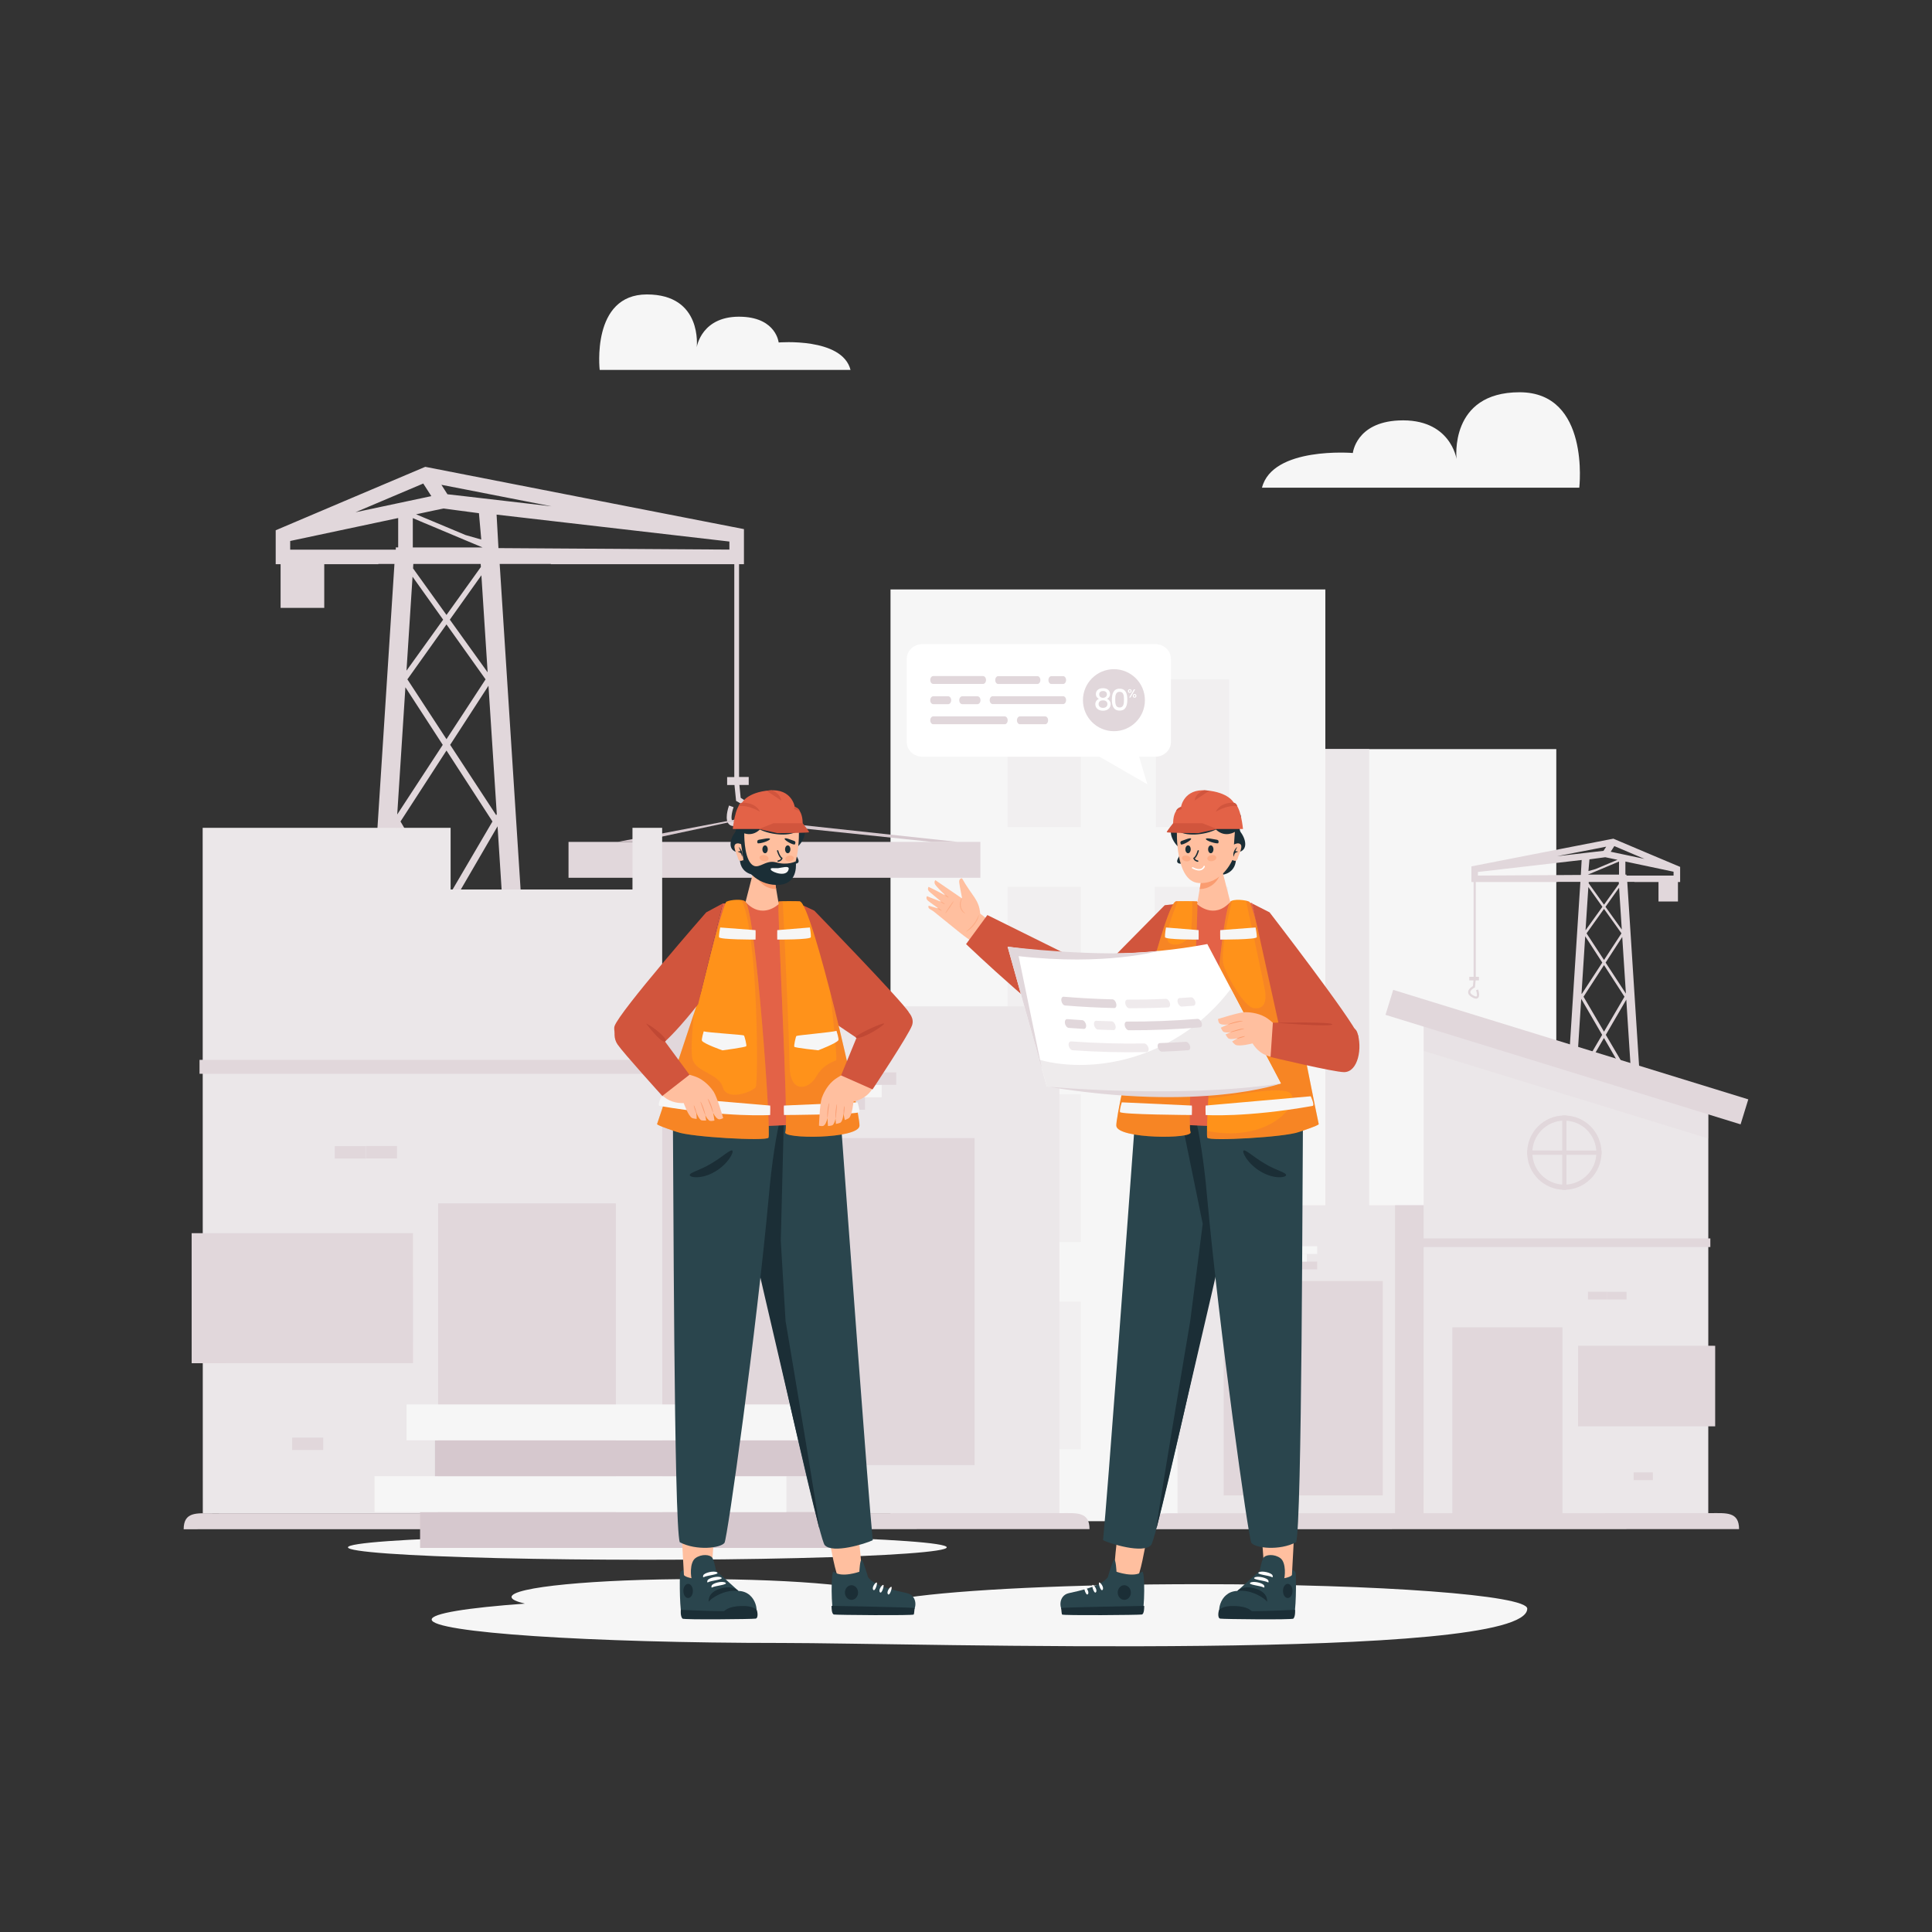 <?xml version="1.0" encoding="utf-8"?>
<svg xmlns="http://www.w3.org/2000/svg" enable-background="new 0 0 3000 3000" viewBox="0 0 3000 3000">
  <rect x="0" y="0" width="3000" height="3000" fill="#333333" stroke="none"/>
  <ellipse cx="1005.2" cy="2402.7" fill="#f6f6f6" rx="464.9" ry="19.3"/>
  <path d="M1862.3,2459.9c-198.6,0-370.5,8.5-454.5,20.9c-12.2-0.3-24.7-0.6-37.3-0.8c0-0.1,0-0.1,0-0.2   c0-15.4-129-27.8-288.1-27.8c-159.1,0-288.1,12.4-288.1,27.8c0,3.7,7.4,7.1,20.7,10.3c-89.8,6.5-144.7,15.2-144.7,24.7   c0,20.1,243.9,36.4,544.7,36.4c198.5,0,1156.5,29.7,1156.5-53.3C2371.4,2477,2143.5,2459.9,1862.3,2459.9z" fill="#f6f6f6"/>
  <rect fill="#f6f6f6" height="1198.8" width="675.2" x="1741.4" y="1163.2"/>
  <rect fill="#ebe7e9" height="1198.8" width="384.7" x="1741.4" y="1163.2"/>
  <rect fill="#f6f6f6" height="1446.8" width="675.2" x="1382.8" y="915.3"/>
  <g opacity=".5">
    <rect fill="#ebe7e9" height="229.3" width="113.7" x="1794.9" y="1055"/>
    <rect fill="#ebe7e9" height="229.3" width="113.7" x="1793.2" y="1377.1"/>
    <rect fill="#ebe7e9" height="229.3" width="113.7" x="1793.2" y="1699.2"/>
    <rect fill="#ebe7e9" height="229.3" width="113.7" x="1793.2" y="2021.2"/>
  </g>
  <g opacity=".5">
    <rect fill="#ebe7e9" height="229.3" width="113.7" x="1564.6" y="1055"/>
    <rect fill="#ebe7e9" height="229.3" width="113.7" x="1564.6" y="1377.1"/>
    <rect fill="#ebe7e9" height="229.3" width="113.7" x="1564.6" y="1699.2"/>
    <rect fill="#ebe7e9" height="229.3" width="113.7" x="1564.6" y="2021.2"/>
  </g>
  <g>
    <path clip-rule="evenodd" d="M2561.4,1326.1l-55-23.3l-1.1-0.5l-5.3,1l-22.6,4.4l-102,19.9l-90.6,17.7v24.3h3.4v147.2h-6.7v5.5h6.5   l-0.9,8.9c-2.1,1.2-7.2,4.6-7.4,9.2c-0.1,3,1.8,5.6,5.7,7.9c1.2,0.7,4,2.4,6.6,2.4c1,0,2-0.3,2.9-1c3.7-3,0.9-11.5,0.3-13.2   l-3.2,1.1c1.3,3.7,2,8.5,0.8,9.5c-0.2,0.2-1.4,0.9-5.7-1.7c-2.7-1.6-4.1-3.3-4-4.9c0.1-3,4.8-6,6.4-6.8l0.8-0.4l1.1-11h5.1v-5.5   h-4.9v-147.2h127v-0.2h35.4l-19.8,308h-7.2v26.7h127.8v-26.7h-8.2l-19.8-308h11.1v0.2h37.4v30.2h30.2v-30.2h3.4v-23.5   L2561.4,1326.1z M2506.4,1314.3l0.3-0.5l46.9,19.9l-47.2-10l-5.3-1.1L2506.4,1314.3z M2463.6,1449.3l27.1-38l27.1,38l-27.1,41.4   L2463.6,1449.3z M2522.5,1547.7l-31.8,54.3l-31.8-54.3l31.8-49.1L2522.5,1547.7z M2493,1408.1l21.1-29.7l4.2,65L2493,1408.1z    M2513.9,1358.1h-48.3l11.8-4.9l22.6-9.5l6.4-2.7l7.6-3.2V1358.1z M2467,1369.5h46.6l0.2,3.1l-23.1,32.2l-23.8-33.2L2467,1369.5z    M2466.4,1377.4l21.8,30.7l-26.2,36.5L2466.4,1377.4z M2461.5,1453.8l26.5,40.9l-31.8,48.7l-0.4-0.7L2461.5,1453.8z M2487.8,1606.9   l-40.5,69l8-124.9L2487.8,1606.9z M2490.6,1611.8l38.2,65.7h-76.3L2490.6,1611.8z M2493.5,1606.9l31.8-54.7l7.9,122.3   L2493.5,1606.9z M2493.2,1494.7l25.8-39.8l5.7,88L2493.2,1494.7z M2506.4,1334l5.3,1.1l-5.3,2.2l-6.4,2.7l-22.6,9.5l-10.9,3.1   l1.6-18.2l24.5-3.3l7.3,1.5L2506.4,1334z M2477.4,1318l16.7-3.3l-4.2,6.5l-12.6,1.4l-59.5,6.9L2477.4,1318z M2294.9,1359.6v-5.6   l161.1-18.6l-1.3,23.2L2294.9,1359.6z M2447.2,1677.5L2447.2,1677.5L2447.2,1677.5L2447.2,1677.5z M2598.7,1359.6h-73.1v-1.5h-1.7   v-20.3l37.4,7.9l37.4,7.9V1359.6z" fill="#e1d7db" fill-rule="evenodd"/>
    <path clip-rule="evenodd" d="M428.1,823.4v52.7h7.6v67.8h67.8v-67.8h84v-0.4h25L568,1566.9h-18.4v59.9h286.8v-59.9h-16.1l-44.4-691.2     h79.4v0.4h284.9v330.5h-11.1v12.4h11.4l2.5,24.7l1.8,0.9c3.6,1.8,14.1,8.5,14.3,15.2c0.1,3.6-2.9,7.4-9.1,11.1     c-9.6,5.7-12.3,4.2-12.7,3.8c-2.7-2.2-1.2-13,1.8-21.3l-7.1-2.6c-1.3,3.8-7.6,22.9,0.6,29.7c1.9,1.6,4.2,2.2,6.5,2.2     c5.9,0,12.3-3.8,14.9-5.4c8.7-5.2,13-11.2,12.7-17.8c-0.4-10.4-11.8-17.9-16.6-20.7l-2-19.9h14.5v-12.4h-15V876.1h7.6v-54.5     l-203.4-39.7l-229-44.8l-50.6-9.9l-11.8-2.3l-2.5,1l-123.4,52.3L428.1,823.4z M669.8,770.4l-11.8,2.5L552,795.4l105.3-44.6     l0.6,1.1L669.8,770.4z M693.3,1147.8l-60.7-92.9l60.7-85.3l60.7,85.3L693.3,1147.8z M693.3,1165.4l71.4,110.2l-71.4,121.8     l-71.4-121.8L693.3,1165.4z M631.2,1041.4l9.4-145.9l47.5,66.7L631.2,1041.4z M641,804.5l16.9,7.2l14.4,6l50.6,21.3l26.5,11.1     H641V804.5z M746.7,880.4l-53.4,74.5l-51.9-72.3l0.4-6.9h104.6L746.7,880.4z M757.2,1044l-58.7-81.8l49-68.9L757.2,1044z      M771.4,1264.2l-0.9,1.6L699,1156.6l59.5-91.8L771.4,1264.2z M772.6,1283.1l18,280.3l-90.9-154.9L772.6,1283.1z M778.9,1566.9     H607.6l85.6-147.4L778.9,1566.9z M597.9,1560.1l17.6-274.4l71.3,122.7L597.9,1560.1z M616.8,1264.7l12.7-197.5l58,89.4     L616.8,1264.7z M672.3,793l16.3-3.4l55.1,7.3l3.6,40.9l-24.4-7l-50.6-21.2l-14.4-6l-11.8-5l11.8-2.5L672.3,793z M856.4,786.2     l-133.4-15.5l-28.2-3.2l-9.4-14.7l37.6,7.3L856.4,786.2z M774,851.1l-2.9-52l361.5,41.8v12.5L774,851.1z M790.8,1566.9     L790.8,1566.9L790.8,1566.9L790.8,1566.9z M450.7,840l83.8-17.8l83.8-17.8V850h-3.7v3.5h-164V840z" fill="#e1d7db" fill-rule="evenodd"/>
    <rect fill="#e1d7db" height="55.7" width="639.5" x="882.8" y="1307.3"/>
    <polygon fill="#d6c8ce" points="1487.2 1307.3 1150.2 1270.9 959.1 1307.3 989.4 1307.3 1139.6 1275.2 1447.2 1307.3"/>
    <rect fill="#ebe7e9" height="487.6" width="525.8" x="1828.5" y="1871.5"/>
    <rect fill="#e1d7db" height="487.6" width="188.1" x="2166.2" y="1871.5"/>
    <polygon fill="#ebe7e9" points="2652.6 2359.2 2210.5 2359.1 2210.6 1563.5 2652.7 1699.7"/>
    <polygon fill="#e1d7db" opacity=".25" points="2652.7 1699.7 2652.7 1767.9 2210.6 1631.8 2210.6 1563.5"/>
    <rect fill="#e1d7db" height="212.9" transform="rotate(-89.992 2556.861 2152.245)" width="125.1" x="2494.3" y="2045.8"/>
    <rect fill="#e1d7db" height="200.8" transform="rotate(-89.992 2556.86 2152.245)" width="108.7" x="2502.5" y="2051.8"/>
    <rect fill="#e1d7db" height="332.9" width="247.1" x="1900.1" y="1989.2"/>
    <rect fill="#e1d7db" height="12" transform="rotate(-180 2030.362 1965.007)" width="29.9" x="2015.4" y="1959"/>
    <rect fill="#f6f6f6" height="12" transform="rotate(-180 2014.348 1953.047)" width="29.9" x="1999.4" y="1947.1"/>
    <rect fill="#e1d7db" height="12" transform="rotate(-180 2000.333 1941.005)" width="29.9" x="1985.4" y="1935"/>
    <rect fill="#f6f6f6" height="12" transform="rotate(-180 2030.365 1941.092)" width="29.9" x="2015.4" y="1935.1"/>
    <rect fill="#ebe7e9" height="12" transform="rotate(-180 2565.727 2304.413)" width="29.9" x="2550.8" y="2298.4"/>
    <rect fill="#e1d7db" height="12" transform="rotate(-180 2551.712 2292.37)" width="29.9" x="2536.8" y="2286.4"/>
    <rect fill="#ebe7e9" height="12" transform="rotate(-180 2581.744 2292.458)" width="29.9" x="2566.8" y="2286.5"/>
    <g>
      <rect fill="#ebe7e9" height="12" width="29.9" x="2481.8" y="1993.9"/>
      <rect fill="#e1d7db" height="12" width="29.9" x="2495.8" y="2005.9"/>
      <rect fill="#e1d7db" height="12" width="29.9" x="2465.8" y="2005.8"/>
    </g>
    <rect fill="#e1d7db" height="13.4" width="452.9" x="2202.9" y="1923"/>
    <rect fill="#e1d7db" height="40.6" transform="rotate(17.138 2432.836 1641.319)" width="577" x="2144.6" y="1621.1"/>
    <g>
      <path d="M2486.8,1789.8c0,31.9-25.8,57.7-57.7,57.7c-31.9,0-57.7-25.8-57.7-57.7c0-31.9,25.8-57.7,57.7-57.7      C2461,1732.1,2486.8,1758,2486.8,1789.8z" fill="#e1d7db"/>
      <path d="M2478.8,1789.8c0,27.4-22.3,49.7-49.7,49.7c-27.4,0-49.7-22.3-49.7-49.7c0-27.4,22.3-49.7,49.7-49.7      C2456.6,1740.1,2478.8,1762.4,2478.8,1789.8z" fill="#ebe7e9"/>
      <rect fill="#e1d7db" height="115.4" width="6.6" x="2425.8" y="1732.1"/>
      <rect fill="#e1d7db" height="115.4" transform="rotate(-89.99 2429.125 1789.799)" width="6.6" x="2425.8" y="1732.1"/>
    </g>
    <g>
      <rect fill="#e1d7db" height="298.9" width="171" x="2255.2" y="2061.1"/>
    </g>
    <g>
      <rect fill="#ebe7e9" height="787" transform="rotate(180 1220.74 1956.165)" width="848.5" x="796.5" y="1562.7"/>
      <rect fill="#e1d7db" height="787" transform="rotate(180 948.22 1956.206)" width="303.5" x="796.5" y="1562.7"/>
      <polygon fill="#ebe7e9" points="1028.4 2349.7 314.9 2349.8 314.7 1285.4 699.7 1285.4 699.7 1381.2 982.1 1381.2 982.1 1285.4 1028.2 1285.4"/>
      <rect fill="#e1d7db" height="343.7" transform="rotate(-90.008 469.47 2015.771)" width="201.9" x="368.5" y="1843.9"/>
      <rect fill="#e1d7db" height="507.7" transform="rotate(180 1329.978 2021.093)" width="366.7" x="1146.6" y="1767.2"/>
      <rect fill="#e1d7db" height="19.3" width="48.2" x="1295" y="1703.9"/>
      <rect fill="#f6f6f6" height="19.3" width="48.2" x="1320.9" y="1684.6"/>
      <rect fill="#e1d7db" height="19.3" width="48.2" x="1343.5" y="1665.2"/>
      <rect fill="#f6f6f6" height="19.3" width="48.2" x="1295" y="1665.4"/>
      <rect fill="#ebe7e9" height="19.3" width="48.2" x="431" y="2251.7"/>
      <rect fill="#e1d7db" height="19.3" width="48.2" x="453.7" y="2232.3"/>
      <rect fill="#ebe7e9" height="19.3" width="48.2" x="405.2" y="2232.4"/>
      <g>
        <rect fill="#ebe7e9" height="19.3" transform="rotate(180 566.49 1769.855)" width="48.2" x="542.4" y="1760.2"/>
        <rect fill="#e1d7db" height="19.3" transform="rotate(180 543.872 1789.289)" width="48.2" x="519.7" y="1779.6"/>
        <rect fill="#e1d7db" height="19.3" transform="rotate(180 592.339 1789.148)" width="48.2" x="568.2" y="1779.5"/>
      </g>
      <rect fill="#e1d7db" height="21.6" transform="rotate(180 675.213 1656.58)" width="730.9" x="309.7" y="1645.8"/>
      <g>
        <rect fill="#e1d7db" height="482.4" transform="rotate(180 818.299 2109.791)" width="276" x="680.3" y="1868.6"/>
      </g>
      <path d="M329.8,2349.8l1317.4-0.2c24.6,0,44.6-2.6,44.6,24.8l-1406.6,0.2C285.3,2347.2,305.2,2349.8,329.8,2349.8z" fill="#e1d7db"/>
    </g>
    <path d="M1828.1,2349.8l827.7-0.2c24.6,0,44.6-2.6,44.6,24.8l-916.9,0.2C1783.5,2347.2,1803.5,2349.8,1828.1,2349.8z" fill="#e1d7db"/>
    <g>
      <rect fill="#d6c8ce" height="55.7" width="639.5" x="652.3" y="2347.9"/>
      <rect fill="#f6f6f6" height="55.7" width="639.5" x="581.6" y="2292.2"/>
      <rect fill="#d6c8ce" height="55.7" width="639.5" x="675.4" y="2236.5"/>
      <rect fill="#f6f6f6" height="55.7" width="639.5" x="631.3" y="2180.8"/>
    </g>
  </g>
  <g>
    <path d="M1959.6,757.3h492.7c0,0,17.2-148.2-92.7-148.2c-109.9,0-97.9,103.7-97.9,103.7s-9.2-63.8-90.1-59.9   c-66.1,3.2-70.9,50.5-70.9,50.5S1976,693,1959.6,757.3z" fill="#f6f6f6"/>
    <path d="M1320.7,574.4H931.2c0,0-13.6-117.2,73.3-117.2c86.9,0,77.4,82,77.4,82s7.3-50.4,71.2-47.3   c52.3,2.5,56,39.9,56,39.9S1307.8,523.5,1320.7,574.4z" fill="#f6f6f6"/>
  </g>
  <g>
    <path d="M1493.8,1363.8c-3.3,0.2-4.8,2.8-4.3,6.6c1.1,8.3,3,16.4,4.5,24.8c-13.5-9.4-28.2-19.2-41.6-28.5       c-1.5,1.5-1.5,3.8-0.9,5.4c0.6,1.6,1.8,3,2.9,4.3c4.5,5.2,9.4,10,14.6,14.6c-10.2-5.3-17.4-9.4-27.2-13.9       c-0.9,1.4-1.2,3.8-0.4,5.3c0.8,1.5,3.1,3.5,4.4,4.5c5.8,4.9,10.5,8.9,16.3,13.7c-7.3-3.2-15.3-5.8-22.6-9       c-1,0.9-1.1,3.1-0.6,4.3c0.5,1.2,1.4,2.2,2.4,3c5.1,4.1,12.2,8.8,16.4,12c-5.1-1.7-10.6-2.8-15.7-4.5c-2.2,4.6,4.2,6,7.4,8.6       c13.2,10.7,27.1,21.9,40.3,32.6c0,0,10,8,18.1,13.4c0.3-0.5,23.5-30.9,25.7-33.4c-3.7-2.8-11.5-9-11.5-9       C1520.3,1396.6,1509.5,1391.8,1493.8,1363.8z" fill="#ffbf9f"/>
    <path d="M1472.9,1393.5c-0.2,0.3-2-0.4-3.9-1.7c-2-1.3-3.4-2.6-3.1-2.9c0.2-0.3,2,0.4,3.9,1.7        C1471.7,1391.8,1473.2,1393.2,1472.9,1393.5z" fill="#fa9c70" opacity=".5"/>
    <path d="M1466.9,1404c-0.2,0.3-2-0.4-3.9-1.7c-2-1.3-3.4-2.6-3.1-2.9c0.2-0.3,2,0.4,3.9,1.7        C1465.8,1402.3,1467.2,1403.6,1466.9,1404z" fill="#fa9c70" opacity=".5"/>
    <path d="M1462.2,1414.2c-0.2,0.3-2-0.4-3.9-1.7c-2-1.3-3.4-2.6-3.1-2.9c0.2-0.3,2,0.4,3.9,1.7        C1461,1412.6,1462.4,1413.9,1462.2,1414.2z" fill="#fa9c70" opacity=".5"/>
    <path d="M1468.1,1418c-0.3-0.2,2.2-4.6,5.7-9.7c3.5-5.1,6.5-9.1,6.9-8.9c0.3,0.2-2.2,4.6-5.7,9.7        C1471.5,1414.2,1468.5,1418.2,1468.1,1418z" fill="#fa9c70" opacity=".5"/>
    <path d="M1498.7,1418.5c-0.1,0.1-0.4-0.1-1-0.4c-0.6-0.4-1.5-0.9-2.4-1.8c-1.9-1.7-4.1-4.8-4.7-8.8        c-0.7-4,0.3-7.6,1.2-9.9c0.9-2.4,1.9-3.7,2.1-3.6c0.2,0.1-0.4,1.5-1.1,3.9c-0.6,2.4-1.3,5.7-0.7,9.4c0.6,3.6,2.4,6.5,4,8.3        c0.7,1,1.6,1.6,2,2.1C1498.5,1418,1498.7,1418.4,1498.7,1418.5z" fill="#fa9c70" opacity=".5"/>
    <path d="M1519.9,1420.9c0.1,0,0,0.5-0.1,1.3c-0.2,0.8-0.5,2-1,3.4c-1,2.8-3,6.6-5.8,10.2        c-5.7,7.4-12.5,11-12.7,10.6c-0.2-0.3,6-4.4,11.5-11.5C1517.4,1427.9,1519.4,1420.7,1519.9,1420.9z" fill="#fa9c70" opacity=".5"/>
    <path d="M1832.9,1402.7l-24.3,2.9l-100.6,101.9l-174.8-86.6l-33.1,45.1c0,0,138.5,132.4,187.3,153      c24,10.2,121-57.2,121-57.2L1832.9,1402.7z" fill="#d1553d"/>
    <path d="M1779.5,2394.8c-0.6,2.9-9.1,53.3-15.1,57.9c-6,4.6-32.9-1.8-34.2-8.8c-1.3-7,5.1-60.5,5.1-60.5         L1779.5,2394.8z" fill="#ffbf9f"/>
    <path d="M1773.3,2440.6c5-4.1,4.1,62.1,0,63.9s-109.9,4.9-119.7,0c-9.8-4.9-10.4-26.9,5.9-30.6         c16.3-3.7,50.5-10.4,60.8-25c0,0,7-24.9,9.7-26.7c2.7-1.8,3.7,18.4,3.7,18.4S1761.3,2450.5,1773.3,2440.6z" fill="#2a454d"/>
    <path d="M1776.7,2493.6c0.1,2.3,0.1,12.6-3.6,13.4c-3.7,0.8-123.2,1.8-124,0c-0.8-1.8-1-8.7-1.4-10         C1647.3,2495.8,1776.7,2493.6,1776.7,2493.6z" fill="#1b2e36"/>
    <path d="M1712.1,2468.7c2.9-3.6-3.5-12-5.3-11.4C1704.9,2457.8,1709.3,2472.2,1712.1,2468.7z" fill="#fff"/>
    <path d="M1701.8,2472.4c2.9-3.6-3.5-12-5.3-11.4C1694.6,2461.5,1699,2476,1701.8,2472.4z" fill="#fff"/>
    <path d="M1689.3,2475.4c2.9-3.6-3.5-12-5.3-11.4C1682.1,2464.5,1686.4,2478.9,1689.3,2475.4z" fill="#fff"/>
    <path d="M1735.6,2472.9c0,6.3,4.6,11.4,10.2,11.4c5.6,0,10.2-5.1,10.2-11.4c0-6.3-4.6-11.4-10.2-11.4         C1740.2,2461.5,1735.6,2466.6,1735.6,2472.9z" fill="#1b2e36"/>
    <g>
      <path d="M1762.9,1733.9c-11.2,152.5-43.4,591.9-50.1,657.7c11.1,5.5,62.3,21.4,74.6,7.6         c11.9-13.3,142.2-618.3,151.4-665.3H1762.9z" fill="#2a454d"/>
      <path d="M1832.9,1730.8l34.7,169.6l-19.4,150.7c0,0-58.6,347.4-52.1,320.9c34.5-140.3,141.4-605.3,148.3-638.1         L1832.9,1730.8z" fill="#1b2e36"/>
    </g>
    <g>
      <path d="M1983.3,2436.1c14.7,0,27.8-0.7,28.7,7.3c0.8,8,0.8,63.8-3.7,66c-4.5,2.2-101,0-110.5,0         c-9.5,0-5.8-38.2,23.5-39l36.2-32.6L1983.3,2436.1z" fill="#2a454d"/>
      <path d="M2010.9,2499.7c0-0.1-42.6,2.2-66.4,2.1c-2.7,0-4.8-7.6-28.6-8c-16.5-0.5-22.1,5.3-22.7,6         c-1.1,1.2-3.2,12.7,1.5,13.6c4.7,0.9,111.9,2,113.7,0C2011.9,2509.3,2010.9,2499.7,2010.9,2499.7z" fill="#1b2e36"/>
      <path d="M2009.6,2378.1c0,3.4-2.7,54-3.5,67.7c-5.5,6.7-39.7,8.9-42.7,1.6c0-11.4-4.8-69.3-4.8-69.3H2009.6z" fill="#ffbf9f"/>
      <path d="M1993.3,2453.7c2.3-4,4.2-27.2-5-34.1c-9.2-6.9-23.5-6.2-26.8,0c-3.4,6.2-7.3,28.6-7.8,33.2         C1953.2,2457.4,1987.2,2464.7,1993.3,2453.7z" fill="#2a454d"/>
      <path d="M1967.5,2487.4c-1.2-3.7-23.2-20-46.2-17c0,0,10.3-11,32.3-2.1         C1969.9,2474.9,1967.5,2487.4,1967.5,2487.4z" fill="#1b2e36"/>
      <path d="M1992.2,2470.4c0,6.1,3.3,11,7.4,11c4.1,0,7.4-4.9,7.4-11c0-6.1-3.3-11-7.4-11         C1995.5,2459.4,1992.2,2464.3,1992.2,2470.4z" fill="#1b2e36"/>
      <path d="M1962,2464.9c-4.2-2.6-25.2-4.1-20.5-7.3c4.7-3.2,20.3,0.6,21.5,4.7          C1964.2,2466.3,1962,2464.9,1962,2464.9z" fill="#fff"/>
      <path d="M1968.5,2456.9c-4.2-2.6-25.2-4.1-20.5-7.3c4.7-3.2,20.3,0.6,21.5,4.7          C1970.7,2458.3,1968.5,2456.9,1968.5,2456.9z" fill="#fff"/>
      <path d="M1975,2448.9c-4.2-2.6-25.2-4.1-20.5-7.3c4.7-3.2,20.3,0.6,21.5,4.7          C1977.2,2450.3,1975,2448.9,1975,2448.9z" fill="#fff"/>
      <g>
        <path d="M1855.6,1733.9c6.7,23.3,14.5,75.2,18.5,121.7c19.3,211.1,64.6,534.1,69,540.1         c6.2,8.3,43.5,12.6,69.4-0.9c9.3-23.5,9.9-586.3,10.7-653.3L1855.6,1733.9z" fill="#2a454d"/>
      </g>
      <g>
        <path d="M1997.1,1824.7c0.1-4.2-16.2-7.4-33.4-18c-17.5-10.2-30-22.5-32.7-20.1c-1.4,1.2,0.2,6.3,4.7,12.7         c4.5,6.4,12.1,14.2,22.1,20c9.9,5.9,20.1,8.5,27.5,8.7C1992.5,1828.3,1997,1826.5,1997.1,1824.7z" fill="#1b2e36"/>
      </g>
    </g>
    <g>
      <path d="M1825.9,1399.7l118.4,2.4c0,0,59.3,233.7,83.1,342.6c-47.1,9.9-196.4,3.5-265.7-3.8       C1763.9,1694.8,1825.9,1399.7,1825.9,1399.7z" fill="#e36247"/>
      <path d="M1825.9,1399.7c2.4-0.5,29.7-0.6,33,0c3.3,0.6-16.2,346.8-10.3,358c5.9,11.2-113.6,11.1-115.2-9.5       C1731.9,1727.6,1806.9,1403.3,1825.9,1399.7z" fill="#ff921a"/>
      <path d="M1848.7,1757.7c5.9,11.2-113.6,11.1-115.2-9.5c-1.7-20.6,73.5-344.9,92.4-348.5c0.4-0.1,1.5-0.1,3-0.2       c-8.4,20-22.4,57.9-13.5,64.4c10.6,7.8,32.5-0.4,34.3-20.5c1.3-14.4,2.1-33.9,1.5-44c3.8,0.1,6.7,0.2,7.7,0.3       C1862.3,1400.3,1842.8,1746.5,1848.7,1757.7z" fill="#e36247" opacity=".25"/>
      <path d="M2011.2,1563.3l-25.3,2.5c-20.7-83.7-42.7-163.9-45.8-165.5c-6.3-3.2-25.4-4.8-29.7-0.1       c-16,17.3-40.5,360.5-35.6,366.6c4.3,5.4,119.5-0.9,141.7-8.9l0,0c0,0,32-10.4,31.2-12.4       C2046.9,1743.5,2011.2,1563.3,2011.2,1563.3z" fill="#ff921a"/>
      <path d="M2047.7,1745.4c0.8,2-31.2,12.4-31.2,12.4v-0.1c-22.2,8-137.4,14.4-141.7,9c-0.4-0.6-0.7-4.3-0.6-10.6       c105.2,20.9,152.8-53.4,124.7-61.1c-26-7.1-90.9,8.3-122.6,10.4c5.8-101,22.3-292.5,34.2-305.3c0.6-0.7,1.5-1.2,2.7-1.6       c-6.7,26.1-18.6,83.9-13,100.8c6.2,18.7,31.7,63.7,46.4,66.1c14.7,2.4,21.4-7.9,17.2-29.9c-3.7-19.3-24.1-114.1-29-136.9       c2.2,0.4,4.1,1,5.4,1.7c3.1,1.6,25.2,81.8,45.8,165.5l25.3-2.5C2011.2,1563.3,2046.9,1743.5,2047.7,1745.4z" fill="#e36247" opacity=".25"/>
      <path d="M1894.8,1444.3c-0.3,0.8,0,14.7,0,14.7s56.3,0.2,56.7-3.8c0.4-4-1.8-15-1.8-15L1894.8,1444.3z" fill="#f6f6f6"/>
      <path d="M1872.1,1716.7c-0.4,0.8,0,14.7,0,14.7s61.8,4.3,165.9-14.1c4.2-0.7-2.7-15-2.7-15L1872.1,1716.7z" fill="#f6f6f6"/>
      <path d="M1861.2,1444.3c0.2,0.8,0,14.7,0,14.7s-51.9,0.3-52.2-3.8c-0.4-4,1.5-15,1.5-15L1861.2,1444.3z" fill="#f6f6f6"/>
      <path d="M1850.7,1716.7c0.4,0.8,0,14.7,0,14.7s-111-0.6-111.6-4.7c-0.7-4,2.8-15,2.8-15L1850.7,1716.7z" fill="#f6f6f6"/>
    </g>
    <g>
      <path d="M1876.3,1334.7c0,0-7.1-0.1-11.2-4.4     s-24.1,13.8-34.3,10.5c-10.3-3.3,10.4-19.1,1.8-23.7c-8.6-4.6-22.3-27.5-8.7-33.7c13.6-6.2,13.5-40.4,34.4-47.6     c20.9-7.1,34.4,33.4,46.6,29.4c37.8-12.4,13.6,16.1,21.9,27.4c8.3,11.2,12.6,30.7-8.7,31.2     C1928.7,1372.2,1858.9,1364.8,1876.3,1334.7z" fill="#1b2e36"/>
      <path d="M1867,1356.2l-8.1,47.6c0,0,25.5,25.1,51.5-3.2l-13-50.7L1867,1356.2z" fill="#ffbf9f"/>
      <path d="M1862.9,1380.6l4.1-24.4l30.4-6.3C1897.4,1349.9,1892,1379.9,1862.9,1380.6z" fill="#fa9c70"/>
      <path d="M1827.5,1288.7c0,0-3.2,79.5,33.4,82.4c36.6,2.9,52.7-35.7,52.7-35.7s6.7,4.2,8.4-2.6     c1.6-6.7,10.6-21.3,1.6-23.1c-3.4-0.7-7.5,1.7-7.5,1.7l1.4-19.7c0,0-15.2,10-29.4-3.6C1871.1,1296.6,1839.4,1300,1827.5,1288.7z" fill="#ffbf9f"/>
      <path d="M1921,1315.1c-2.7,2.1-7.9,9.4-5.1,15.4c0,0,0.2-3.9,2.2-6.1l4.7-2.1l-4.6-0.7L1921,1315.1z" fill="#1b2e36"/>
      <path d="M1891.7,1309.3c-2.9,1.4-18.7-3.6-19.2-6.4c-0.5-2.8,12.4,0.4,16.9,1     C1893.9,1304.6,1891.7,1309.3,1891.7,1309.3z" fill="#1b2e36"/>
      <path d="M1833.8,1311.3c2.7,1,15.8-6,15.8-8.8c0-2.8-10.7,2-14.6,3.2C1831.2,1306.9,1833.8,1311.3,1833.8,1311.3z" fill="#1b2e36"/>
      <path d="M1859.8,1338.2c-0.1,0-0.1,0-0.2,0c-5.6-1.1-6.6-5.2-6.6-5.3c-0.1-0.5,0.1-1,0.6-1.2     c2.8-1.4,5.3-8.3,6-10.9c0.2-0.6,0.8-0.9,1.3-0.7c0.6,0.2,0.9,0.8,0.7,1.3c-0.3,1-2.6,8.9-6.3,11.7c0.5,0.9,1.7,2.4,4.7,3     c0.6,0.1,1,0.7,0.9,1.3C1860.8,1337.8,1860.3,1338.2,1859.8,1338.2z" fill="#1b2e36"/>
      <path d="M1869.8,1344.3c0.1,0,0.3,0,0.4,0.1c0.6,0.2,0.9,0.8,0.7,1.4c-0.1,0.2-1.3,3.7-5.3,5.2     c-3.8,1.5-8.6,0.6-14.3-2.5c-0.5-0.3-0.7-0.9-0.4-1.5c0.3-0.5,0.9-0.7,1.5-0.4c5.1,2.8,9.3,3.6,12.5,2.4c3-1.2,4-3.8,4-3.9     C1869,1344.6,1869.4,1344.3,1869.8,1344.3z" fill="#fff"/>
      <path d="M1849,1318.8c0,3.4-1.9,6.1-4.2,6.1c-2.3,0-4.2-2.7-4.2-6.1c0-3.4,1.9-6.1,4.2-6.1     C1847.2,1312.7,1849,1315.4,1849,1318.8z" fill="#1b2e36"/>
      <path d="M1884.3,1318.8c0,3.4-1.9,6.1-4.2,6.1c-2.3,0-4.2-2.7-4.2-6.1c0-3.4,1.9-6.1,4.2-6.1     C1882.4,1312.7,1884.3,1315.4,1884.3,1318.8z" fill="#1b2e36"/>
      <path d="M1888.7,1331.3c0.4,2.6-2.4,5.2-6.2,5.8c-3.9,0.7-7.4-0.9-7.8-3.5s2.4-5.2,6.2-5.8     C1884.8,1327.2,1888.2,1328.8,1888.7,1331.3z" fill="#fa9c70" opacity=".5"/>
      <path d="M1835.4,1331.9c-0.4,2.4,2.2,4.9,5.9,5.5c3.7,0.6,6.9-0.8,7.4-3.3c0.4-2.4-2.2-4.9-5.9-5.5     C1839.1,1328,1835.8,1329.4,1835.4,1331.9z" fill="#fa9c70" opacity=".5"/>
    </g>
    <g>
      <path d="M1822.1,1287.3h108c0,0-3.2-36.4-14.4-40.9c0,0-7.6-16.1-42.6-19.1c-34.9-3-39.2,25.6-39.2,25.6    S1818.7,1256.6,1822.1,1287.3z" fill="#e36247"/>
      <path d="M1915.7,1246.4c0,0-20.3-1.5-27.7,14c0,0,17.9-11.2,33.2-8.5C1921.2,1251.9,1920.5,1247.2,1915.7,1246.4z" fill="#d1553d"/>
      <path d="M1877.7,1227.9l-8-0.8c0,0-13.1,4.1-14.6,15.8L1877.7,1227.9z" fill="#d1553d"/>
      <path d="M1834,1253c0,0-6.5,1.5-7.7,6.4l8.9-3.2L1834,1253z" fill="#d1553d"/>
      <path d="M1821.6,1278.3h45.3l22.7,9l-28.8,6.4c0,0-48.9-0.2-49.1-1.5C1811.5,1290.9,1821.6,1278.3,1821.6,1278.3z" fill="#d1553d"/>
    </g>
    <path d="M1988.9,1682.4c-112.5,21.5-234.9,23.1-363.4,4.8c-20.3-72.4-40.6-144.8-60.9-217.2   c109.7,15.6,214.1,14.2,310.1-4.1C1912.7,1538.1,1950.8,1610.2,1988.9,1682.4z" fill="#fff"/>
    <path d="M1988.9,1682.4c-112.5,21.5-234.8,23-363.4,4.8c-3.9-13.9-7.8-27.7-11.7-41.6c85.7,23.4,215-1.4,297.5-110.2   C1937.2,1584.4,1963.1,1633.4,1988.9,1682.4z" fill="#ebe7e9" opacity=".85"/>
    <path d="M1625.5,1687.2c0,0,202.9,19.5,363.4-4.8C1988.9,1682.4,1866.1,1726.8,1625.5,1687.2z" fill="#e1d7db"/>
    <g>
      <path d="M1727.4,1551.8c-25.3-0.6-50.6-2-75.8-4.1c-2.5-0.2-4.1,2.7-3.5,6.4c0.6,3.8,3.1,7,5.6,7.2    c25.5,2.1,51,3.4,76.5,4c2.5,0.1,4-2.9,3.1-6.7C1732.6,1554.9,1730,1551.9,1727.4,1551.8z" fill="#e1d7db"/>
      <path d="M1835.2,1563c6-0.4,12-0.8,18-1.3c2.5-0.2,3.7-3.3,2.6-6.9c-1.1-3.6-4-6.4-6.5-6.2    c-5.9,0.5-11.9,0.9-17.8,1.2c-2.5,0.2-3.7,3.2-2.7,6.9C1829.8,1560.4,1832.7,1563.2,1835.2,1563z" fill="#e1d7db" opacity=".5"/>
      <path d="M1753.6,1565.6c20.1,0,40.2-0.4,60.2-1.3c2.5-0.1,3.8-3.2,2.8-6.9c-1-3.7-3.8-6.5-6.3-6.4    c-19.9,0.9-39.8,1.3-59.7,1.2c-2.5,0-3.9,3-3.1,6.7C1748.3,1562.6,1751,1565.6,1753.6,1565.6z" fill="#e1d7db" opacity=".5"/>
      <path d="M1776.8,1620.3c-37.9,0.6-75.8-0.5-113.7-3.2c-2.6-0.2-4.3,2.7-3.6,6.5c0.7,3.8,3.4,7,6,7.2    c38.2,2.7,76.4,3.7,114.7,2.9c2.7-0.1,4-3.1,3.1-6.8C1782.3,1623.3,1779.4,1620.3,1776.8,1620.3z" fill="#e1d7db" opacity=".5"/>
      <path d="M1841.1,1617.7c-13.4,0.9-26.8,1.6-40.2,2c-2.6,0.1-4,3.1-3,6.8c1,3.7,3.9,6.6,6.6,6.5    c13.5-0.5,27-1.2,40.5-2.2c2.7-0.2,3.9-3.3,2.8-6.9C1846.7,1620.3,1843.7,1617.5,1841.1,1617.7z" fill="#e1d7db"/>
      <path d="M1859.3,1582.1c-36.5,3-73,4.4-109.6,4.2c-2.5,0-4,3-3.1,6.7c0.8,3.7,3.6,6.8,6.2,6.8    c36.9,0.1,73.8-1.4,110.5-4.5c2.6-0.2,3.8-3.3,2.6-7C1864.9,1584.6,1861.9,1581.9,1859.3,1582.1z" fill="#e1d7db"/>
      <path d="M1659.5,1596.1c7.8,0.6,15.7,1.1,23.5,1.6c2.6,0.1,4.1-2.8,3.4-6.5c-0.7-3.8-3.4-6.9-5.9-7.1    c-7.8-0.5-15.6-1-23.3-1.6c-2.6-0.2-4.2,2.7-3.5,6.5C1654.3,1592.7,1656.9,1595.9,1659.5,1596.1z" fill="#e1d7db"/>
      <path d="M1729,1599.5c2.6,0.1,4-2.9,3.2-6.7c-0.8-3.7-3.5-6.8-6.1-6.9c-8-0.2-15.9-0.5-23.9-0.8    c-2.6-0.1-4,2.8-3.3,6.6c0.7,3.7,3.4,6.9,6,7C1712.9,1599.1,1721,1599.3,1729,1599.5z" fill="#e1d7db" opacity=".5"/>
    </g>
    <path d="M1618.1,1660.7l-53.5-190.7c0,0,143.1,17.9,234.7,6.6c0,0-82.8,23.5-217.6,8.1L1618.1,1660.7z" fill="#e1d7db"/>
    <g>
      <path d="M1964.2,1579c-12.1-6.6-25.3-7.3-30.9-7.3c-9.4,0.1-42.1,10.7-42.1,10.7s0.7,4.7,1.9,6.2    c2,2.4,7.7,3.2,14,2.1c-4.1,1.5-11.4,5.1-11.4,5.1s2.2,5.1,3.8,6.2c2.2,1.4,7.3,1.6,11.2,0.8c-2.8,1.4-7.7,3.5-7.7,3.5    s3.1,5.5,4.8,6.3c3.3,1.6,9.6,0.5,14.9-0.7c-3.7,1.4-9.5,5.4-9.5,5.4s3.7,4.3,5.3,5.1c6.1,3.1,26.4-2.2,26.4-2.2    c10.7,16.6,23,19.8,31.7,21.3c2.1,0.3,9.8-44,9.8-44S1973.3,1583.9,1964.2,1579z" fill="#ffbf9f"/>
      <path d="M1929.9,1585.4c0,0.2-1.3,0.4-3.4,0.8c-2.1,0.4-4.9,1-8,1.8c-6.2,1.6-11.2,3.1-11.4,2.8     c-0.1-0.3,4.7-2.4,11.1-4c3.1-0.8,6.1-1.3,8.2-1.5C1928.5,1585.1,1929.9,1585.2,1929.9,1585.4z" fill="#fa9c70"/>
      <path d="M1932.2,1597.2c0,0.2-1.2,0.5-3.1,1c-2.1,0.6-4.7,1.2-7.6,2c-5.9,1.6-10.7,2.9-10.8,2.5     c-0.1-0.3,4.6-2.1,10.5-3.7c3-0.8,5.7-1.4,7.7-1.7C1930.9,1597.1,1932.2,1597.1,1932.2,1597.2z" fill="#fa9c70"/>
      <path d="M1933.3,1609c0.1,0.3-2.6,1.4-6.1,2.4c-3.5,1-6.4,1.5-6.5,1.2c-0.1-0.3,2.6-1.4,6.1-2.4     S1933.2,1608.7,1933.3,1609z" fill="#fa9c70"/>
    </g>
    <path d="M1944.3,1402.9l27.1,13.8c0,0,129.5,167.9,137.3,190.8c7.9,22.9-121.5-10-121.5-10L1944.3,1402.9z" fill="#d1553d"/>
    <path d="M2047.7,1590.7c0,0,52.9-6.9,59.7,12.1c8.5,24,1.6,62-20.4,62c-15.8,0-114.1-23.5-114.1-23.5l3.6-53.4   L2047.7,1590.7z" fill="#d1553d"/>
    <path d="M1980,1588.1c0,0,90.2-1.8,88.8,2.6C2067.4,1595.1,1980,1588.1,1980,1588.1z" fill="#c04834"/>
  </g>
  <g>
    <path d="M1288.6,2394.8c0.6,2.9,9.1,53.3,15.1,57.9c6,4.6,32.9-1.8,34.2-8.8c1.3-7-5.1-60.5-5.1-60.5         L1288.6,2394.8z" fill="#ffbf9f"/>
    <path d="M1294.8,2440.6c-5-4.1-4.1,62.1,0,63.9s109.9,4.9,119.7,0c9.8-4.9,10.4-26.9-5.9-30.6         c-16.3-3.7-50.5-10.4-60.8-25c0,0-7-24.9-9.7-26.7c-2.7-1.8-3.7,18.4-3.7,18.4S1306.8,2450.5,1294.8,2440.6z" fill="#2a454d"/>
    <path d="M1291.3,2493.6c-0.1,2.3-0.1,12.6,3.6,13.4c3.7,0.8,123.2,1.8,124,0c0.8-1.8,1-8.7,1.4-10         C1420.8,2495.8,1291.3,2493.6,1291.3,2493.6z" fill="#1b2e36"/>
    <path d="M1356,2468.7c-2.9-3.6,3.5-12,5.3-11.4C1363.2,2457.8,1358.8,2472.2,1356,2468.7z" fill="#fff"/>
    <path d="M1366.3,2472.4c-2.9-3.6,3.5-12,5.3-11.4C1373.5,2461.5,1369.1,2476,1366.3,2472.4z" fill="#fff"/>
    <path d="M1378.8,2475.4c-2.9-3.6,3.5-12,5.3-11.4C1386,2464.5,1381.6,2478.9,1378.8,2475.4z" fill="#fff"/>
    <path d="M1332.4,2472.9c0,6.3-4.6,11.4-10.2,11.4c-5.6,0-10.2-5.1-10.2-11.4c0-6.3,4.6-11.4,10.2-11.4         C1327.8,2461.5,1332.4,2466.6,1332.4,2472.9z" fill="#1b2e36"/>
    <path d="M1305.1,1733.9c11.2,152.5,43.4,591.9,50.1,657.7c-11.1,5.5-62.3,21.4-74.6,7.6         c-11.9-13.3-142.2-618.3-151.4-665.3H1305.1z" fill="#2a454d"/>
    <path d="M1217.3,1731.4l-4.9,195.4l7.4,124.3c0,0,58.6,347.4,52.1,320.9c-34.5-140.3-141.4-605.3-148.3-638.1         L1217.3,1731.4z" fill="#1b2e36"/>
    <g>
      <path d="M1084.7,2436.1c-14.7,0-27.8-0.7-28.7,7.3c-0.8,8-0.8,63.8,3.7,66c4.5,2.2,101,0,110.5,0         s5.8-38.2-23.5-39l-36.2-32.6L1084.7,2436.1z" fill="#2a454d"/>
      <path d="M1057.2,2499.7c0-0.1,42.6,2.2,66.4,2.1c2.7,0,4.8-7.6,28.6-8c16.5-0.5,22.1,5.3,22.7,6         c1.1,1.2,3.2,12.7-1.5,13.6c-4.7,0.9-111.9,2-113.7,0C1056.1,2509.3,1057.2,2499.7,1057.2,2499.7z" fill="#1b2e36"/>
      <path d="M1058.5,2378.1c0,3.4,2.7,54,3.5,67.7c5.5,6.7,39.7,8.9,42.7,1.6c0-11.4,4.8-69.3,4.8-69.3H1058.5z" fill="#ffbf9f"/>
      <path d="M1074.7,2453.7c-2.3-4-4.2-27.2,5-34.1c9.2-6.9,23.5-6.2,26.8,0c3.4,6.2,7.3,28.6,7.8,33.2         C1114.9,2457.4,1080.9,2464.7,1074.7,2453.7z" fill="#2a454d"/>
      <path d="M1100.5,2487.4c1.2-3.7,23.2-20,46.2-17c0,0-10.3-11-32.3-2.1         C1098.1,2474.9,1100.5,2487.4,1100.5,2487.4z" fill="#1b2e36"/>
      <path d="M1075.9,2470.4c0,6.1-3.3,11-7.4,11c-4.1,0-7.4-4.9-7.4-11c0-6.1,3.3-11,7.4-11         C1072.6,2459.4,1075.9,2464.3,1075.9,2470.4z" fill="#1b2e36"/>
      <path d="M1106,2464.9c4.2-2.6,25.2-4.1,20.5-7.3c-4.7-3.2-20.3,0.6-21.5,4.7          C1103.9,2466.3,1106,2464.9,1106,2464.9z" fill="#fff"/>
      <path d="M1099.5,2456.9c4.2-2.6,25.2-4.1,20.5-7.3c-4.7-3.2-20.3,0.6-21.5,4.7          C1097.4,2458.3,1099.5,2456.9,1099.5,2456.9z" fill="#fff"/>
      <path d="M1093,2448.9c4.2-2.6,25.2-4.1,20.5-7.3c-4.7-3.2-20.3,0.6-21.5,4.7          C1090.9,2450.3,1093,2448.9,1093,2448.9z" fill="#fff"/>
      <g>
        <path d="M1212.5,1733.9c-6.7,23.3-14.5,75.2-18.5,121.7c-19.3,211.1-64.6,534.1-69,540.1         c-6.2,8.3-43.5,12.6-69.4-0.9c-9.3-23.5-9.9-586.3-10.7-653.3L1212.5,1733.9z" fill="#2a454d"/>
      </g>
      <g>
        <path d="M1071,1824.7c-0.1-4.2,16.2-7.4,33.4-18c17.5-10.2,30-22.5,32.7-20.1c1.4,1.2-0.2,6.3-4.7,12.7         c-4.5,6.4-12.1,14.2-22.1,20c-9.9,5.9-20.1,8.5-27.5,8.7C1075.5,1828.3,1071.1,1826.5,1071,1824.7z" fill="#1b2e36"/>
      </g>
    </g>
    <g>
      <path d="M1247.6,1406.2l16.9,7.9c0,0,140,144.4,146.4,157.5c6.4,13.1-54.5,57.8-54.5,57.8l-59.2-40l-56.5-98.1       L1247.6,1406.2z" fill="#d1553d"/>
      <path d="M1242.1,1399.7l-119.8,3.2c0,0-57.9,233-81.6,341.8c47.1,9.9,196.4,3.5,265.7-3.8       C1304.2,1694.8,1242.1,1399.7,1242.1,1399.7z" fill="#e36247"/>
      <path d="M1242.1,1399.7c-2.4-0.5-29.7-0.6-33,0c-3.3,0.6,16.2,346.8,10.3,358c-5.9,11.2,113.6,11.1,115.2-9.5       C1336.2,1727.6,1261.1,1403.3,1242.1,1399.7z" fill="#ff921a"/>
      <path d="M1334.6,1748.2c-1.7,20.6-121.2,20.7-115.3,9.5c5.9-11.2-13.5-357.4-10.2-358c0.8-0.1,3.2-0.3,6.4-0.3       c2,40.1,10.2,214.2,10.5,254.8c0.4,46.1,30.8,37,41.6,17.3c10.9-19.6,28.1-23.1,30.8-25.5c1.8-1.7-5-66.5-9.2-105.3       C1312.9,1632.4,1335.5,1736.8,1334.6,1748.2z" fill="#e36247" opacity=".25"/>
      <path d="M1298.9,1600.7c-7.5,2.3-61.3,6.8-62.3,8c-1,1.2-4.1,15-3.2,16.7c0.9,1.7,37,5.5,37,5.5       s27.8-10.5,31.4-15.6C1303.1,1613.5,1298.9,1600.7,1298.9,1600.7z" fill="#f6f6f6"/>
      <path d="M1088.7,1540.2c20.7-83.7,36.1-138.4,39.2-140c6.3-3.2,25.4-4.8,29.7-0.1c16,17.3,40.5,360.5,35.6,366.6       c-4.3,5.4-119.5-0.9-141.7-8.9l0,0c0,0-32-10.4-31.2-12.4C1021.2,1743.5,1088.7,1540.2,1088.7,1540.2z" fill="#ff921a"/>
      <path d="M1193.3,1766.7c-4.4,5.4-119.6-1-141.7-9l-0.1,0.1c0,0-32-10.4-31.2-12.4c0.6-1.5,37.7-113,57-171       c-2.3,24.5-4.4,53.9-2.7,66.9c3.1,24.2,41.2,24.1,47.7,46.9c6.5,22.7,46.6,6.7,51.1,0c4.3-6.3,3.9-237.5-21.8-290.6       c2.7,0.4,4.8,1.2,5.9,2.4C1173.7,1417.4,1198.2,1760.6,1193.3,1766.7z" fill="#e36247" opacity=".25"/>
      <path d="M1092.7,1601.5c7.5,2.1,61.4,5.2,62.5,6.4c1,1.2,4.5,14.9,3.6,16.6c-0.9,1.7-36.9,6.5-36.9,6.5       s-28.1-9.8-31.8-14.8C1088.8,1614.4,1092.7,1601.5,1092.7,1601.5z" fill="#f6f6f6"/>
      <path d="M1173.2,1444.3c0.3,0.8,0,14.7,0,14.7s-56.3,0.2-56.7-3.8c-0.4-4,1.8-15,1.8-15L1173.2,1444.3z" fill="#f6f6f6"/>
      <path d="M1195.9,1716.7c0.4,0.8,0,14.7,0,14.7s-63.9,4.3-171.6-14.1c-4.3-0.7,2.8-15,2.8-15L1195.9,1716.7z" fill="#f6f6f6"/>
      <path d="M1206.9,1444.3c-0.2,0.8,0,14.7,0,14.7s51.9,0.3,52.2-3.8c0.4-4-1.5-15-1.5-15L1206.9,1444.3z" fill="#f6f6f6"/>
      <path d="M1217.3,1716.7c-0.5,0.8,0,14.7,0,14.7s116.5-0.6,117.2-4.7c0.7-4-2.9-15-2.9-15L1217.3,1716.7z" fill="#f6f6f6"/>
    </g>
    <g>
      <path d="M1191.7,1334.7c0,0,7.1-0.1,11.2-4.4     c4-4.3,24.1,13.8,34.3,10.5c10.3-3.3-10.4-19.1-1.8-23.7c8.6-4.6,22.3-27.5,8.7-33.7c-13.6-6.2-13.5-40.4-34.4-47.6     c-20.9-7.1-34.4,33.4-46.6,29.4c-37.8-12.4-13.6,16.1-21.9,27.4c-8.3,11.2-12.6,30.7,8.7,31.2     C1139.4,1372.2,1209.1,1364.8,1191.7,1334.7z" fill="#1b2e36"/>
      <path d="M1201.1,1356.2l8.1,47.6c0,0-25.5,25.1-51.5-3.2l13-50.7L1201.1,1356.2z" fill="#ffbf9f"/>
      <path d="M1205.2,1380.6l-4.1-24.4l-30.4-6.3C1170.7,1349.9,1176,1379.9,1205.2,1380.6z" fill="#fa9c70"/>
      <path d="M1240.5,1288.7c0,0,3.2,79.5-33.4,82.4c-36.6,2.9-52.7-35.7-52.7-35.7s-6.7,4.2-8.4-2.6     c-1.6-6.7-10.6-21.3-1.6-23.1c3.4-0.7,7.5,1.7,7.5,1.7l-1.4-19.7c0,0,15.2,10,29.4-3.6C1196.9,1296.6,1228.7,1300,1240.5,1288.7z" fill="#ffbf9f"/>
      <path d="M1155.7,1293.6c0,0-0.8,34.4,10.2,47.2c11,12.7,21.4-6.8,39.3-1.7c17.9,5.1,30.4-1.6,30.4-1.6     s5.5,33.9-24.9,36.4c-30.4,2.5-54-20.3-56.3-38.6c-0.5-4.2-7.1-44.1-5.3-45.2C1150.9,1289,1154,1286.1,1155.7,1293.6z" fill="#1b2e36"/>
      <path d="M1224.7,1349.4c-2.5,13.3-25.2,5.4-27.6,1.3c-2.4-4.1,5.7-2.2,10.9-2.6     C1213.3,1347.6,1225.8,1343.5,1224.7,1349.4z" fill="#f6f6f6"/>
      <path d="M1147,1315.1c2.7,2.1,7.9,9.4,5.1,15.4c0,0-0.2-3.9-2.2-6.1l-4.7-2.1l4.6-0.7L1147,1315.1z" fill="#1b2e36"/>
      <path d="M1176.4,1309.3c2.9,1.4,18.7-3.6,19.2-6.4c0.5-2.8-12.4,0.4-16.9,1     C1174.2,1304.6,1176.4,1309.3,1176.4,1309.3z" fill="#1b2e36"/>
      <path d="M1234.2,1311.3c-2.7,1-15.8-6-15.8-8.8c0-2.8,10.7,2,14.6,3.2C1236.9,1306.9,1234.2,1311.3,1234.2,1311.3z" fill="#1b2e36"/>
      <path d="M1208.3,1338.2c0.1,0,0.1,0,0.2,0c5.6-1.1,6.6-5.2,6.6-5.3c0.1-0.5-0.1-1-0.6-1.2c-2.8-1.4-5.3-8.3-6-10.9     c-0.2-0.6-0.8-0.9-1.3-0.7c-0.6,0.2-0.9,0.8-0.7,1.3c0.3,1,2.6,8.9,6.3,11.7c-0.5,0.9-1.7,2.4-4.7,3c-0.6,0.1-1,0.7-0.9,1.3     C1207.3,1337.8,1207.7,1338.2,1208.3,1338.2z" fill="#1b2e36"/>
      <path d="M1219,1318.8c0,3.4,1.9,6.1,4.2,6.1c2.3,0,4.2-2.7,4.2-6.1c0-3.4-1.9-6.1-4.2-6.1     C1220.9,1312.7,1219,1315.4,1219,1318.8z" fill="#1b2e36"/>
      <path d="M1183.8,1318.8c0,3.4,1.9,6.1,4.2,6.1s4.2-2.7,4.2-6.1c0-3.4-1.9-6.1-4.2-6.1S1183.8,1315.4,1183.8,1318.8z" fill="#1b2e36"/>
      <path d="M1179.4,1331.3c-0.4,2.6,2.4,5.2,6.2,5.8c3.9,0.7,7.4-0.9,7.8-3.5c0.4-2.6-2.4-5.2-6.2-5.8     C1183.3,1327.2,1179.8,1328.8,1179.4,1331.3z" fill="#fa9c70" opacity=".5"/>
      <path d="M1232.7,1331.9c0.4,2.4-2.2,4.9-5.9,5.5c-3.7,0.6-6.9-0.8-7.4-3.3c-0.4-2.4,2.2-4.9,5.9-5.5     C1229,1328,1232.2,1329.4,1232.7,1331.9z" fill="#fa9c70" opacity=".5"/>
    </g>
    <g>
      <path d="M1245.9,1287.3h-108c0,0,3.2-36.4,14.4-40.9c0,0,7.6-16.1,42.6-19.1c34.9-3,39.2,25.6,39.2,25.6    S1249.3,1256.6,1245.9,1287.3z" fill="#e36247"/>
      <path d="M1152.3,1246.4c0,0,20.3-1.5,27.7,14c0,0-17.9-11.2-33.2-8.5C1146.8,1251.9,1147.6,1247.2,1152.3,1246.4z" fill="#d1553d"/>
      <path d="M1190.3,1227.9l8-0.8c0,0,13.1,4.1,14.6,15.8L1190.3,1227.9z" fill="#d1553d"/>
      <path d="M1234.1,1253c0,0,6.5,1.5,7.7,6.4l-8.9-3.2L1234.1,1253z" fill="#d1553d"/>
      <path d="M1246.4,1278.3h-45.3l-22.7,9l28.8,6.4c0,0,48.9-0.2,49.1-1.5C1256.5,1290.9,1246.4,1278.3,1246.4,1278.3z" fill="#d1553d"/>
    </g>
    <g>
      <path d="M1084.9,1673.9c12.3,6.3,20.3,16.8,23.3,21.4c5.2,7.8,14.8,40.9,14.8,40.9s-4.2,2.1-6.2,1.9    c-3.1-0.2-7-4.6-9.6-10.4c1.1,4.3,2.2,12.3,2.2,12.3s-5.4,1.1-7.2,0.4c-2.4-1-5.4-5.1-7-8.8c0.4,3.1,1.4,8.3,1.4,8.3    s-6.2,0.5-7.9-0.5c-3.2-1.9-5.8-7.6-7.8-12.8c0.9,3.9,0.9,10.9,0.9,10.9s-5.7-0.6-7.2-1.5c-6-3.3-12.9-23.1-12.9-23.1    c-19.7,0.4-29.3-7.9-35.4-14.3c-1.5-1.6,30.9-32.8,30.9-32.8S1075.7,1669.2,1084.9,1673.9z" fill="#ffbf9f"/>
      <path d="M1098.9,1706c-0.2,0.1,0.4,1.3,1.2,3.2c0.8,1.9,1.9,4.6,3,7.6c2.2,6,3.8,11,4.1,10.9     c0.3-0.1-0.7-5.3-2.9-11.4c-1.1-3.1-2.3-5.7-3.4-7.6C1099.9,1706.9,1099,1705.9,1098.9,1706z" fill="#fa9c70"/>
      <path d="M1087.7,1710.7c-0.2,0.1,0.3,1.3,0.9,3.1c0.7,2.1,1.6,4.6,2.6,7.4c2,5.8,3.7,10.5,4,10.4     c0.3-0.1-0.8-5-2.8-10.8c-1-2.9-2.1-5.5-3-7.3C1088.6,1711.7,1087.9,1710.6,1087.7,1710.7z" fill="#fa9c70"/>
      <path d="M1077.4,1716.4c-0.3,0.1,0.3,3,1.5,6.4c1.1,3.4,2.3,6.1,2.6,6c0.3-0.1-0.3-3-1.5-6.4     C1078.9,1719,1077.7,1716.3,1077.4,1716.4z" fill="#fa9c70"/>
    </g>
    <path d="M1122.3,1402.9l-25.7,13.8c0,0-134.5,153.6-142.3,176.6c-4.5,13.2,18.1,56.9,54,41.8   c26.3-11.1,75.8-75.8,75.8-75.8L1122.3,1402.9z" fill="#d1553d"/>
    <path d="M1028.3,1611.4c0,0-24-47.7-43.5-42.6c-24.7,6.5-38.3,34.7-25.9,53c8.9,13.1,69.5,80,69.5,80l42.2-32.9   L1028.3,1611.4z" fill="#d1553d"/>
    <path d="M1003.3,1589.3c11.3,4.9,35.9,25.3,29.3,27.9C1026,1619.9,1003.3,1589.3,1003.3,1589.3z" fill="#c04834"/>
    <g>
      <path d="M1293.5,1678.3c-10.4,9.1-15.5,21.3-17.4,26.5c-3.2,8.9-4.4,43.2-4.4,43.2s4.6,1,6.4,0.4    c3-1,5.6-6.2,6.8-12.4c0,4.4,0.8,12.5,0.8,12.5s5.5-0.3,7.1-1.4c2.1-1.5,4-6.3,4.6-10.3c0.3,3.1,0.6,8.4,0.6,8.4s6.2-1,7.6-2.4    c2.6-2.6,3.8-8.8,4.4-14.3c0.1,4,1.8,10.7,1.8,10.7s5.3-2,6.6-3.2c5-4.7,6.9-25.5,6.9-25.5c19.2-4.4,26.5-14.8,30.9-22.5    c1-1.9-38-24.3-38-24.3S1301.2,1671.5,1293.5,1678.3z" fill="#ffbf9f"/>
      <path d="M1287.7,1712.8c0.2,0.1-0.1,1.3-0.4,3.4c-0.3,2.1-0.7,5-1.1,8.1c-0.7,6.4-1,11.6-1.3,11.6     c-0.3,0-0.6-5.3,0.1-11.7c0.3-3.2,0.9-6.1,1.4-8.2C1287,1713.9,1287.5,1712.7,1287.7,1712.8z" fill="#fa9c70"/>
      <path d="M1299.6,1714.6c0.2,0,0,1.3-0.1,3.3c-0.2,2.2-0.4,4.9-0.7,7.8c-0.5,6.1-1,11.1-1.3,11.1     c-0.3,0-0.4-5,0.1-11.2c0.3-3.1,0.7-5.8,1.1-7.8C1299,1715.8,1299.5,1714.6,1299.6,1714.6z" fill="#fa9c70"/>
      <path d="M1311.1,1717.7c0.3,0,0.4,3,0.1,6.6c-0.3,3.6-0.7,6.5-1.1,6.5c-0.3,0-0.4-3-0.1-6.6     C1310.2,1720.6,1310.7,1717.7,1311.1,1717.7z" fill="#fa9c70"/>
    </g>
    <path d="M1333.1,1603.9c0,0,11.6-52.1,31.8-51.9c25.5,0.3,58.8,19.8,51.2,40.5c-5.4,14.9-61.2,99.1-61.2,99.1   l-48.9-21.7L1333.1,1603.9z" fill="#d1553d"/>
    <path d="M1330,1611.6c-9.3-1.6,41.6-24.5,42.8-22.2C1373.9,1591.6,1340.7,1613.4,1330,1611.6z" fill="#c04834"/>
  </g>
  <g>
    <path d="M1793.9,1000.2h-361.6c-13.4,0-24.3,10.2-24.3,22.7v129.4c0,12.6,10.9,22.7,24.3,22.7h275l74.3,42.8   l-12.8-42.8h25.1c13.4,0,24.3-10.2,24.3-22.7v-129.4C1818.2,1010.3,1807.3,1000.2,1793.9,1000.2z" fill="#fff"/>
    <path d="M1777.8,1087.3c0,26.6-21.6,48.1-48.1,48.1c-26.6,0-48.1-21.6-48.1-48.2c0-26.6,21.6-48.1,48.2-48.1     C1756.3,1039.2,1777.8,1060.7,1777.8,1087.3z" fill="#e1d7db"/>
    <path d="M1701.7,1077.7c0-4.9,3.6-9.1,11-9.1c7.4,0,11,4.2,11,9.1c0,3.6-2.1,6.2-4.8,7.5c3.4,1.3,5.7,4.3,5.7,8.3      c0,6.1-5,10.1-11.9,10.1c-6.9,0-11.9-4-11.9-10.1c0-4,2.3-7,5.6-8.3C1703.6,1083.8,1701.7,1081.4,1701.7,1077.7z M1705.9,1093.3      c0,3.4,2.6,5.9,6.9,5.9c4.2,0,6.8-2.5,6.8-5.9c0-3.8-2.8-5.8-6.8-5.8C1708.9,1087.5,1705.9,1089.4,1705.9,1093.3z       M1718.8,1078.3c0-3.4-2.3-5.3-6-5.3c-3.6,0-6,1.8-6,5.4c0,3,2.5,5.2,6,5.2C1716.2,1083.5,1718.8,1081.3,1718.8,1078.3z" fill="#fff"/>
    <path d="M1738.5,1069.4c9.4,0,12,7.4,12,16.9c0,9.7-2.6,17.1-12,17.1s-12-7.4-12-17.1      C1726.6,1076.8,1729.2,1069.4,1738.5,1069.4z M1738.5,1074.2c-6.1,0-6.8,5.9-6.8,12.1c0,6.6,0.7,12.3,6.8,12.3      c6.1,0,6.8-5.7,6.8-12.3C1745.3,1080.1,1744.7,1074.2,1738.5,1074.2z" fill="#fff"/>
    <path d="M1754.3,1070.1c1.6,0,2.8,1,2.8,2.9c0,1.8-1.2,2.9-2.8,2.9c-1.6,0-2.8-1-2.8-2.9     C1751.6,1071.2,1752.7,1070.1,1754.3,1070.1z M1753.2,1073c0,1.1,0.4,1.6,1.2,1.6c0.7,0,1.2-0.5,1.2-1.6c0-1.1-0.5-1.6-1.2-1.6     C1753.6,1071.4,1753.2,1071.9,1753.2,1073z M1760.7,1070.4h2l-7.3,12.7h-2L1760.7,1070.4z M1761.8,1077.6c1.6,0,2.8,1,2.8,2.9     c0,1.8-1.2,2.9-2.8,2.9c-1.6,0-2.8-1-2.8-2.9C1759,1078.6,1760.2,1077.6,1761.8,1077.6z M1760.6,1080.5c0,1.1,0.5,1.6,1.2,1.6     c0.7,0,1.2-0.5,1.2-1.6s-0.5-1.6-1.2-1.6C1761.1,1078.9,1760.6,1079.3,1760.6,1080.5z" fill="#fff"/>
    <g>
      <path d="M1526.5,1049.8h-77.4c-2.6,0-4.6,2.8-4.6,6.1c0,3.4,2.1,6.1,4.6,6.1h77.4c2.6,0,4.6-2.8,4.6-6.1     C1531.1,1052.6,1529,1049.8,1526.5,1049.8z" fill="#e1d7db"/>
      <path d="M1632.6,1062.1h18.2c2.6,0,4.6-2.8,4.6-6.1c0-3.4-2.1-6.1-4.6-6.1h-18.2c-2.6,0-4.6,2.8-4.6,6.1     C1628,1059.4,1630,1062.1,1632.6,1062.1z" fill="#e1d7db"/>
      <path d="M1550,1062.1h60.9c2.6,0,4.6-2.8,4.6-6.1c0-3.4-2.1-6.1-4.6-6.1H1550c-2.6,0-4.6,2.8-4.6,6.1     C1545.4,1059.4,1547.5,1062.1,1550,1062.1z" fill="#e1d7db"/>
      <path d="M1560.1,1112.4h-111c-2.6,0-4.6,2.8-4.6,6.1c0,3.4,2.1,6.1,4.6,6.1h111c2.6,0,4.6-2.8,4.6-6.1     C1564.7,1115.1,1562.7,1112.4,1560.1,1112.4z" fill="#e1d7db"/>
      <path d="M1622.9,1112.4h-39.2c-2.6,0-4.6,2.8-4.6,6.1c0,3.4,2.1,6.1,4.6,6.1h39.2c2.6,0,4.6-2.8,4.6-6.1     C1627.5,1115.1,1625.4,1112.4,1622.9,1112.4z" fill="#e1d7db"/>
      <path d="M1650.8,1081.1h-109.4c-2.6,0-4.6,2.8-4.6,6.1c0,3.4,2.1,6.1,4.6,6.1h109.4c2.6,0,4.6-2.8,4.6-6.1     C1655.5,1083.8,1653.4,1081.1,1650.8,1081.1z" fill="#e1d7db"/>
      <path d="M1449.1,1093.4h23.3c2.6,0,4.6-2.8,4.6-6.1c0-3.4-2.1-6.1-4.6-6.1h-23.3c-2.6,0-4.6,2.8-4.6,6.1     C1444.4,1090.6,1446.5,1093.4,1449.1,1093.4z" fill="#e1d7db"/>
      <path d="M1517.9,1093.4c2.6,0,4.6-2.8,4.6-6.1c0-3.4-2.1-6.1-4.6-6.1h-23.8c-2.6,0-4.6,2.8-4.6,6.1     c0,3.4,2.1,6.1,4.6,6.1H1517.9z" fill="#e1d7db"/>
    </g>
  </g>
</svg>